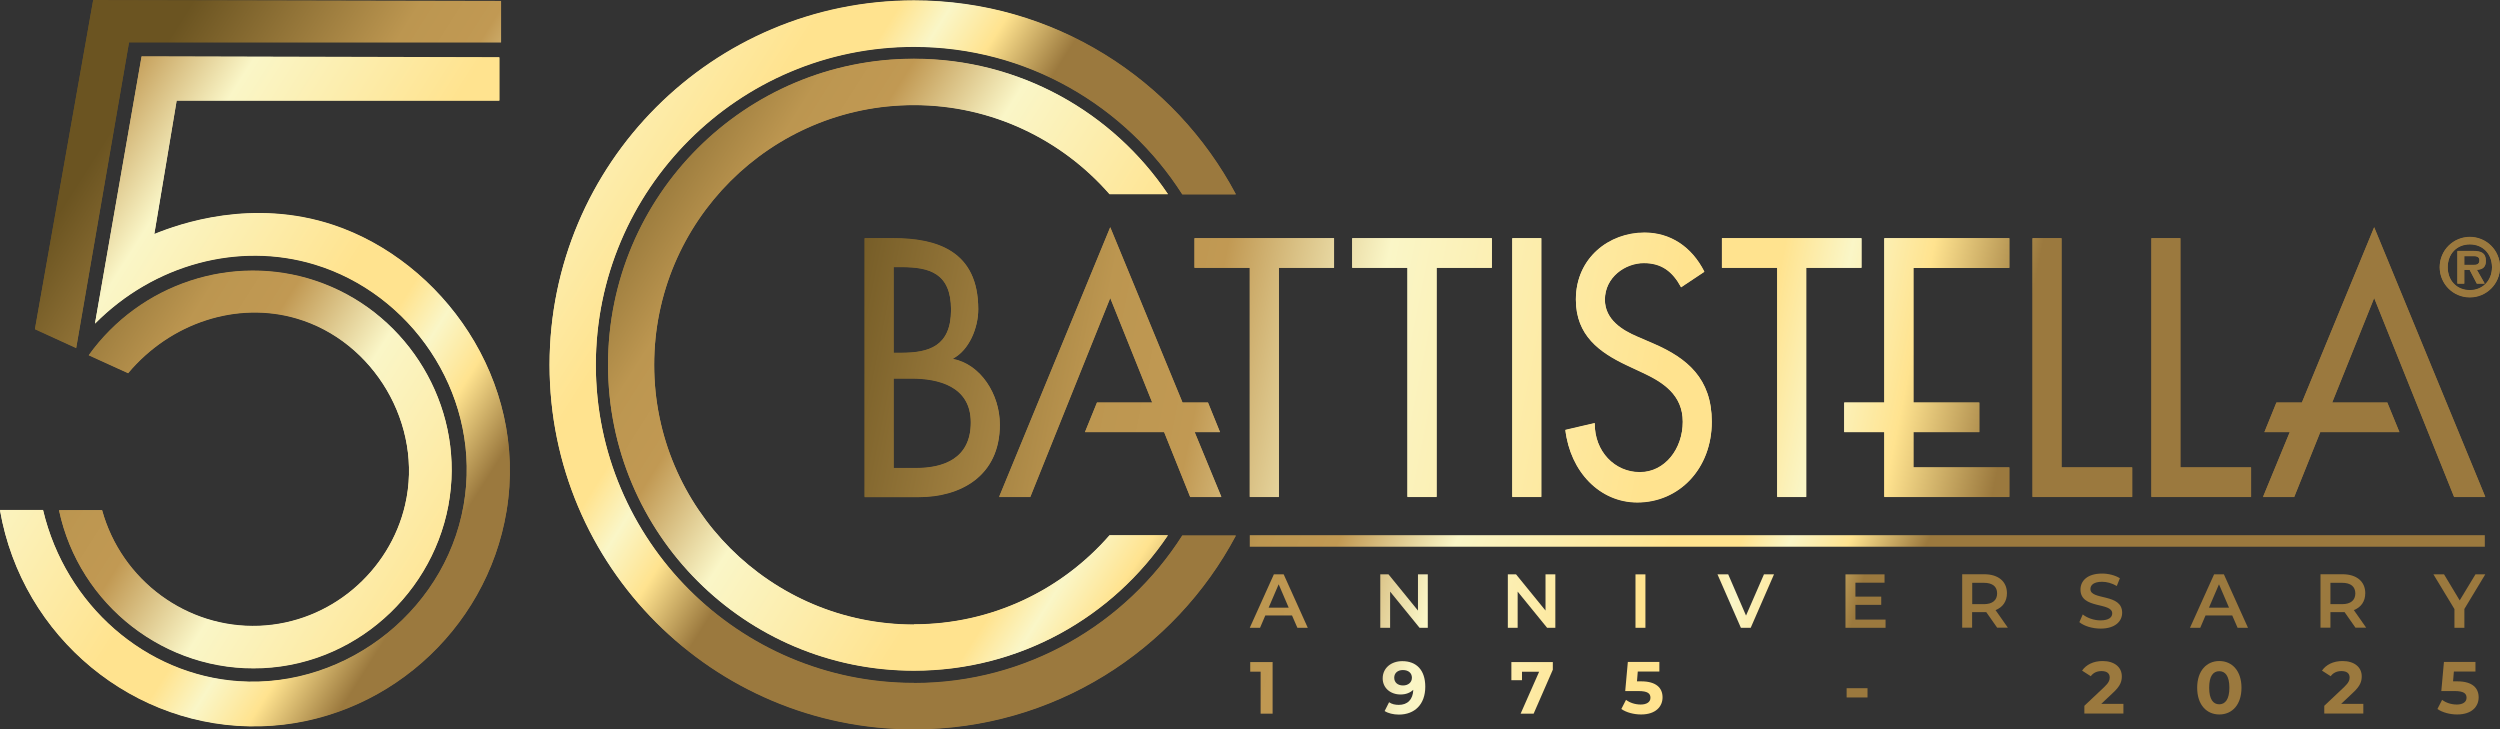 <?xml version="1.0" encoding="UTF-8"?><svg id="Livello_2" xmlns="http://www.w3.org/2000/svg" xmlns:xlink="http://www.w3.org/1999/xlink" viewBox="0 0 218.94 63.87"><rect x="0" y="0" width="218.94" height="63.87" fill="#333333" stroke="none"/><defs><style>.cls-1{fill:url(#linear-gradient);}.cls-1,.cls-2,.cls-3,.cls-4,.cls-5,.cls-6,.cls-7,.cls-8,.cls-9,.cls-10,.cls-11,.cls-12,.cls-13,.cls-14,.cls-15,.cls-16,.cls-17,.cls-18,.cls-19,.cls-20,.cls-21,.cls-22,.cls-23,.cls-24,.cls-25,.cls-26,.cls-27,.cls-28,.cls-29,.cls-30,.cls-31,.cls-32,.cls-33,.cls-34,.cls-35,.cls-36,.cls-37,.cls-38,.cls-39,.cls-40,.cls-41,.cls-42,.cls-43,.cls-44,.cls-45,.cls-46,.cls-47,.cls-48,.cls-49,.cls-50,.cls-51,.cls-52,.cls-53,.cls-54,.cls-55{stroke-width:0px;}.cls-2{fill:url(#linear-gradient-38);}.cls-3{fill:url(#linear-gradient-33);}.cls-4{fill:url(#linear-gradient-29);}.cls-5{fill:url(#linear-gradient-32);}.cls-6{fill:url(#linear-gradient-30);}.cls-7{fill:url(#linear-gradient-31);}.cls-8{fill:url(#linear-gradient-36);}.cls-9{fill:url(#linear-gradient-39);}.cls-10{fill:url(#linear-gradient-34);}.cls-11{fill:url(#linear-gradient-37);}.cls-12{fill:url(#linear-gradient-35);}.cls-13{fill:url(#linear-gradient-28);}.cls-14{fill:url(#linear-gradient-25);}.cls-15{fill:url(#linear-gradient-11);}.cls-16{fill:url(#linear-gradient-12);}.cls-17{fill:url(#linear-gradient-13);}.cls-18{fill:url(#linear-gradient-10);}.cls-19{fill:url(#linear-gradient-17);}.cls-20{fill:url(#linear-gradient-16);}.cls-21{fill:url(#linear-gradient-19);}.cls-22{fill:url(#linear-gradient-15);}.cls-23{fill:url(#linear-gradient-23);}.cls-24{fill:url(#linear-gradient-21);}.cls-25{fill:url(#linear-gradient-18);}.cls-26{fill:url(#linear-gradient-14);}.cls-27{fill:url(#linear-gradient-22);}.cls-28{fill:url(#linear-gradient-20);}.cls-29{fill:url(#linear-gradient-27);}.cls-30{fill:url(#linear-gradient-24);}.cls-31{fill:url(#linear-gradient-26);}.cls-32{fill:url(#linear-gradient-45);}.cls-33{fill:url(#linear-gradient-46);}.cls-34{fill:url(#linear-gradient-44);}.cls-35{fill:url(#linear-gradient-48);}.cls-36{fill:url(#linear-gradient-49);}.cls-37{fill:url(#linear-gradient-47);}.cls-38{fill:url(#linear-gradient-42);}.cls-39{fill:url(#linear-gradient-43);}.cls-40{fill:url(#linear-gradient-40);}.cls-41{fill:url(#linear-gradient-41);}.cls-42{fill:url(#linear-gradient-55);}.cls-43{fill:url(#linear-gradient-53);}.cls-44{fill:url(#linear-gradient-51);}.cls-45{fill:url(#linear-gradient-52);}.cls-46{fill:url(#linear-gradient-50);}.cls-47{fill:url(#linear-gradient-54);}.cls-48{fill:url(#linear-gradient-4);}.cls-49{fill:url(#linear-gradient-2);}.cls-50{fill:url(#linear-gradient-3);}.cls-51{fill:url(#linear-gradient-8);}.cls-52{fill:url(#linear-gradient-9);}.cls-53{fill:url(#linear-gradient-7);}.cls-54{fill:url(#linear-gradient-5);}.cls-55{fill:url(#linear-gradient-6);}</style><linearGradient id="linear-gradient" x1="69.99" y1="30.62" x2="184.32" y2="53.61" gradientUnits="userSpaceOnUse"><stop offset="0" stop-color="#6b5421"/><stop offset=".22" stop-color="#bc9650"/><stop offset=".3" stop-color="#c19953"/><stop offset=".42" stop-color="#faf6c7"/><stop offset=".64" stop-color="#ffe38f"/><stop offset=".71" stop-color="#ffe38f"/><stop offset=".76" stop-color="#faf6c7"/><stop offset=".82" stop-color="#ffe38f"/><stop offset=".9" stop-color="#9b793e"/></linearGradient><linearGradient id="linear-gradient-2" x1="71.37" y1="23.78" x2="185.7" y2="46.76" xlink:href="#linear-gradient"/><linearGradient id="linear-gradient-3" x1="71.91" y1="21.11" x2="186.24" y2="44.1" xlink:href="#linear-gradient"/><linearGradient id="linear-gradient-4" x1="72.17" y1="19.81" x2="186.5" y2="42.79" xlink:href="#linear-gradient"/><linearGradient id="linear-gradient-5" x1="72.56" y1="17.87" x2="186.89" y2="40.86" xlink:href="#linear-gradient"/><linearGradient id="linear-gradient-6" x1="73.16" y1="14.86" x2="187.49" y2="37.84" xlink:href="#linear-gradient"/><linearGradient id="linear-gradient-7" x1="73.94" y1="11" x2="188.27" y2="33.99" xlink:href="#linear-gradient"/><linearGradient id="linear-gradient-8" x1="74.34" y1="8.99" x2="188.67" y2="31.98" xlink:href="#linear-gradient"/><linearGradient id="linear-gradient-9" x1="70.66" y1="27.33" x2="184.98" y2="50.32" xlink:href="#linear-gradient"/><linearGradient id="linear-gradient-10" x1="74.95" y1="5.95" x2="189.28" y2="28.93" xlink:href="#linear-gradient"/><linearGradient id="linear-gradient-11" x1="73.6" y1="12.7" x2="187.93" y2="35.68" xlink:href="#linear-gradient"/><linearGradient id="linear-gradient-12" x1="71.19" y1="7.52" x2="219.4" y2="23.72" xlink:href="#linear-gradient"/><linearGradient id="linear-gradient-13" x1="48.47" y1="11.92" x2="113.49" y2="53.15" xlink:href="#linear-gradient"/><linearGradient id="linear-gradient-14" x1="18.74" y1="-6.93" x2="83.76" y2="34.3" xlink:href="#linear-gradient"/><linearGradient id="linear-gradient-15" x1="12.29" y1="7.35" x2="77.31" y2="48.58" xlink:href="#linear-gradient"/><linearGradient id="linear-gradient-16" x1="-16.11" y1="5.21" x2="48.9" y2="46.45" xlink:href="#linear-gradient"/><linearGradient id="linear-gradient-17" x1="-1.99" y1="25.76" x2="63.02" y2="66.99" xlink:href="#linear-gradient"/><linearGradient id="linear-gradient-18" x1="69.99" y1="30.65" x2="184.32" y2="53.64" xlink:href="#linear-gradient"/><linearGradient id="linear-gradient-19" x1="71.36" y1="23.81" x2="185.69" y2="46.79" xlink:href="#linear-gradient"/><linearGradient id="linear-gradient-20" x1="71.9" y1="21.14" x2="186.23" y2="44.12" xlink:href="#linear-gradient"/><linearGradient id="linear-gradient-21" x1="72.16" y1="19.83" x2="186.49" y2="42.82" xlink:href="#linear-gradient"/><linearGradient id="linear-gradient-22" x1="72.55" y1="17.9" x2="186.88" y2="40.89" xlink:href="#linear-gradient"/><linearGradient id="linear-gradient-23" x1="73.16" y1="14.88" x2="187.49" y2="37.87" xlink:href="#linear-gradient"/><linearGradient id="linear-gradient-24" x1="73.93" y1="11.03" x2="188.26" y2="34.01" xlink:href="#linear-gradient"/><linearGradient id="linear-gradient-25" x1="74.34" y1="9.02" x2="188.67" y2="32" xlink:href="#linear-gradient"/><linearGradient id="linear-gradient-26" x1="70.65" y1="27.36" x2="184.98" y2="50.34" xlink:href="#linear-gradient"/><linearGradient id="linear-gradient-27" x1="74.95" y1="5.97" x2="189.28" y2="28.96" xlink:href="#linear-gradient"/><linearGradient id="linear-gradient-28" x1="73.59" y1="12.73" x2="187.92" y2="35.71" xlink:href="#linear-gradient"/><linearGradient id="linear-gradient-29" x1="71.18" y1="7.54" x2="219.4" y2="23.75" xlink:href="#linear-gradient"/><linearGradient id="linear-gradient-30" x1="48.47" y1="11.95" x2="113.49" y2="53.18" xlink:href="#linear-gradient"/><linearGradient id="linear-gradient-31" x1="18.74" y1="-6.9" x2="83.76" y2="34.33" xlink:href="#linear-gradient"/><linearGradient id="linear-gradient-32" x1="12.29" y1="7.38" x2="77.31" y2="48.61" xlink:href="#linear-gradient"/><linearGradient id="linear-gradient-33" x1="-16.11" y1="5.24" x2="48.9" y2="46.47" xlink:href="#linear-gradient"/><linearGradient id="linear-gradient-34" x1="-1.99" y1="25.79" x2="63.02" y2="67.02" xlink:href="#linear-gradient"/><linearGradient id="linear-gradient-35" x1="93.6" y1="48.1" x2="166.68" y2="67.25" xlink:href="#linear-gradient"/><linearGradient id="linear-gradient-36" x1="94.37" y1="45.15" x2="167.45" y2="64.3" xlink:href="#linear-gradient"/><linearGradient id="linear-gradient-37" x1="95.09" y1="42.41" x2="168.17" y2="61.56" xlink:href="#linear-gradient"/><linearGradient id="linear-gradient-38" x1="95.71" y1="40.07" x2="168.78" y2="59.23" xlink:href="#linear-gradient"/><linearGradient id="linear-gradient-39" x1="96.36" y1="37.56" x2="169.44" y2="56.71" xlink:href="#linear-gradient"/><linearGradient id="linear-gradient-40" x1="96.97" y1="35.25" x2="170.05" y2="54.41" xlink:href="#linear-gradient"/><linearGradient id="linear-gradient-41" x1="97.59" y1="32.87" x2="170.67" y2="52.03" xlink:href="#linear-gradient"/><linearGradient id="linear-gradient-42" x1="98.3" y1="30.18" x2="171.37" y2="49.33" xlink:href="#linear-gradient"/><linearGradient id="linear-gradient-43" x1="98.89" y1="27.91" x2="171.97" y2="47.06" xlink:href="#linear-gradient"/><linearGradient id="linear-gradient-44" x1="99.61" y1="25.18" x2="172.69" y2="44.33" xlink:href="#linear-gradient"/><linearGradient id="linear-gradient-45" x1="100.37" y1="22.26" x2="173.45" y2="41.41" xlink:href="#linear-gradient"/><linearGradient id="linear-gradient-46" x1="91.74" y1="55.2" x2="164.82" y2="74.36" xlink:href="#linear-gradient"/><linearGradient id="linear-gradient-47" x1="92.49" y1="52.33" x2="165.57" y2="71.49" xlink:href="#linear-gradient"/><linearGradient id="linear-gradient-48" x1="93.26" y1="49.4" x2="166.34" y2="68.56" xlink:href="#linear-gradient"/><linearGradient id="linear-gradient-49" x1="93.87" y1="47.06" x2="166.95" y2="66.21" xlink:href="#linear-gradient"/><linearGradient id="linear-gradient-50" x1="94.95" y1="42.94" x2="168.03" y2="62.09" xlink:href="#linear-gradient"/><linearGradient id="linear-gradient-51" x1="96.41" y1="37.37" x2="169.49" y2="56.52" xlink:href="#linear-gradient"/><linearGradient id="linear-gradient-52" x1="97.1" y1="34.74" x2="170.18" y2="53.9" xlink:href="#linear-gradient"/><linearGradient id="linear-gradient-53" x1="97.77" y1="32.22" x2="170.84" y2="51.37" xlink:href="#linear-gradient"/><linearGradient id="linear-gradient-54" x1="98.47" y1="29.53" x2="171.55" y2="48.68" xlink:href="#linear-gradient"/><linearGradient id="linear-gradient-55" x1="105.65" y1="18.64" x2="174.71" y2="52.93" xlink:href="#linear-gradient"/></defs><g id="Livello_1-2"><path class="cls-1" d="M78.26,40.98h1.95c2.35,0,4.81-.78,4.81-4s-2.92-3.85-5.19-3.85h-1.57v7.84ZM78.26,30.89h.65c2.41,0,4.38-.54,4.38-3.78s-1.95-3.73-4.33-3.73h-.7v7.51ZM75.72,20.85h2.49c3.84,0,7.46,1.11,7.46,6.22,0,1.65-.81,3.57-2.19,4.3v.06c2.41.48,4.08,3.09,4.08,5.74,0,4.54-3.49,6.34-7.08,6.34h-4.76v-22.65Z"/><polygon class="cls-49" points="112 43.5 109.45 43.5 109.45 23.44 104.61 23.44 104.61 20.85 116.83 20.85 116.83 23.44 112 23.44 112 43.5"/><polygon class="cls-50" points="125.81 43.5 123.26 43.5 123.26 23.44 118.42 23.44 118.42 20.85 130.65 20.85 130.65 23.44 125.81 23.44 125.81 43.5"/><rect class="cls-48" x="132.44" y="20.85" width="2.54" height="22.65"/><path class="cls-54" d="M147.23,25.15c-.76-1.41-1.73-2.13-3.27-2.13-1.62,0-3.41,1.23-3.41,3.21,0,1.77,1.57,2.7,2.84,3.24l1.46.63c2.89,1.26,5.06,3.03,5.06,6.82,0,4.12-2.87,7.06-6.52,7.06-3.3,0-5.87-2.7-6.3-6.34l2.57-.6c-.03,2.49,1.76,4.3,3.95,4.3s3.76-2.04,3.76-4.42-1.76-3.48-3.52-4.3l-1.41-.66c-2.33-1.11-4.43-2.58-4.43-5.74,0-3.66,2.92-5.86,6-5.86,2.27,0,4.14,1.23,5.25,3.42l-2.03,1.35Z"/><polygon class="cls-55" points="158.18 43.5 155.64 43.5 155.64 23.44 150.8 23.44 150.8 20.85 163.02 20.85 163.02 23.44 158.18 23.44 158.18 43.5"/><polygon class="cls-53" points="180.54 40.92 186.73 40.92 186.73 43.5 178 43.5 178 20.85 180.54 20.85 180.54 40.92"/><polygon class="cls-51" points="190.95 40.92 197.14 40.92 197.14 43.5 188.41 43.5 188.41 20.85 190.95 20.85 190.95 40.92"/><polygon class="cls-52" points="96.07 35.24 100.91 35.24 97.23 26.08 90.23 43.5 87.5 43.5 97.23 19.89 103.56 35.24 105.79 35.24 106.84 37.83 104.62 37.83 106.96 43.5 104.23 43.5 101.95 37.83 95.02 37.83 96.07 35.24"/><polygon class="cls-18" points="209.07 35.24 210.13 37.83 203.2 37.83 200.92 43.5 198.19 43.5 200.53 37.83 198.31 37.83 199.36 35.24 201.59 35.24 207.92 19.89 217.65 43.5 214.92 43.5 207.92 26.08 204.24 35.24 209.07 35.24"/><polygon class="cls-15" points="165.02 20.85 175.97 20.85 175.97 23.44 167.57 23.44 167.57 35.24 173.34 35.24 173.34 37.83 167.57 37.83 167.57 40.92 175.97 40.92 175.97 43.5 165.02 43.5 165.02 37.83 161.51 37.83 161.51 35.24 165.02 35.24 165.02 20.85"/><path class="cls-16" d="M215.81,23.19v-.78h.65c.27,0,.68-.03.68.36,0,.36-.22.43-.54.42h-.79ZM216.92,23.61c.5-.03.78-.24.78-.77,0-.67-.36-.87-1.11-.87h-1.38v2.85h.6v-1.21h.47l.63,1.21h.69l-.69-1.21ZM216.3,25.4c-1.15,0-1.94-.84-1.94-2.01s.79-2.01,1.94-2.01,1.94.84,1.94,2.01-.82,2.01-1.94,2.01M216.3,26.02c1.46,0,2.64-1.18,2.64-2.64s-1.18-2.64-2.64-2.64-2.64,1.18-2.64,2.64,1.17,2.64,2.64,2.64"/><path class="cls-17" d="M80.04,54.69c-12.54,0-22.75-10.2-22.75-22.75s10.2-22.75,22.75-22.75c6.83,0,12.96,3.03,17.13,7.8h5.11c-4.81-7.15-12.98-11.85-22.24-11.85-14.8,0-26.79,11.99-26.79,26.79s11.99,26.79,26.79,26.79c9.26,0,17.43-4.7,22.24-11.85h-5.11c-4.17,4.78-10.3,7.8-17.13,7.8Z"/><path class="cls-26" d="M80.04,59.8c-15.36,0-27.86-12.5-27.86-27.86s12.5-27.86,27.86-27.86c9.87,0,18.55,5.16,23.5,12.92h4.69C102.87,6.91,92.26.03,80.04.03,62.41.03,48.13,14.32,48.13,31.94s14.28,31.91,31.91,31.91c12.22,0,22.83-6.87,28.19-16.96h-4.69c-4.95,7.76-13.63,12.92-23.5,12.92Z"/><polygon class="cls-22" points="43.88 .08 43.88 3.69 11.3 3.69 6.67 30.46 3.06 28.81 8.16 0 43.88 .08"/><path class="cls-20" d="M43.73,5.02v3.77H15.47l-1.96,11.7c2.2-.9,8.6-3.16,15.7-.79,9.44,3.16,17.05,13.52,15.15,25.04-1.73,10.52-10.82,18.55-21.51,18.84-11.07.31-20.92-7.76-22.85-18.92h3.77c1.98,8.36,9.01,14.43,17.11,14.99,9.58.67,18.64-6.5,19.86-16.33,1.13-9.1-4.8-17.64-13.19-20.18-6.66-2.02-14.08-.01-19.23,5.18,1.36-7.8,2.72-15.6,4.08-23.39l31.32.08Z"/><path class="cls-19" d="M7.77,31.09l3.45,1.57c3.73-4.44,9.56-6.32,14.76-4.79,6.75,1.98,11.13,9.3,9.5,16.33-1.34,5.8-6.52,10.36-12.8,10.6-6.3.24-12.03-3.96-13.74-10.13h-3.77c1.77,8.34,9.37,14.21,17.82,13.82,8.69-.4,15.7-7.32,16.49-15.78.75-8-4.23-15.59-11.85-18.13-7.24-2.42-15.34.22-19.86,6.52Z"/><path class="cls-25" d="M78.26,41.01h1.95c2.35,0,4.81-.78,4.81-4s-2.92-3.85-5.19-3.85h-1.57v7.84ZM78.26,30.91h.65c2.41,0,4.38-.54,4.38-3.78s-1.95-3.73-4.33-3.73h-.7v7.51ZM75.72,20.88h2.49c3.84,0,7.46,1.11,7.46,6.22,0,1.65-.81,3.57-2.19,4.3v.06c2.41.48,4.08,3.09,4.08,5.74,0,4.54-3.49,6.34-7.08,6.34h-4.76v-22.65Z"/><polygon class="cls-21" points="112 43.53 109.45 43.53 109.45 23.46 104.61 23.46 104.61 20.88 116.83 20.88 116.83 23.46 112 23.46 112 43.53"/><polygon class="cls-28" points="125.81 43.53 123.26 43.53 123.26 23.46 118.42 23.46 118.42 20.88 130.65 20.88 130.65 23.46 125.81 23.46 125.81 43.53"/><rect class="cls-24" x="132.44" y="20.88" width="2.54" height="22.65"/><path class="cls-27" d="M147.23,25.18c-.76-1.41-1.73-2.13-3.27-2.13-1.62,0-3.41,1.23-3.41,3.21,0,1.77,1.57,2.7,2.84,3.24l1.46.63c2.89,1.26,5.06,3.03,5.06,6.82,0,4.12-2.87,7.06-6.52,7.06-3.3,0-5.87-2.7-6.3-6.34l2.57-.6c-.03,2.49,1.76,4.3,3.95,4.3s3.76-2.04,3.76-4.42-1.76-3.48-3.52-4.3l-1.41-.66c-2.33-1.11-4.43-2.58-4.43-5.74,0-3.66,2.92-5.86,6-5.86,2.27,0,4.14,1.23,5.25,3.42l-2.03,1.35Z"/><polygon class="cls-23" points="158.18 43.53 155.64 43.53 155.64 23.46 150.8 23.46 150.8 20.88 163.02 20.88 163.02 23.46 158.18 23.46 158.18 43.53"/><polygon class="cls-30" points="180.54 40.95 186.73 40.95 186.73 43.53 178 43.53 178 20.88 180.54 20.88 180.54 40.95"/><polygon class="cls-14" points="190.95 40.95 197.14 40.95 197.14 43.53 188.41 43.53 188.41 20.88 190.95 20.88 190.95 40.95"/><polygon class="cls-31" points="96.07 35.27 100.91 35.27 97.23 26.11 90.23 43.53 87.5 43.53 97.23 19.92 103.56 35.27 105.79 35.27 106.84 37.85 104.62 37.85 106.96 43.53 104.23 43.53 101.95 37.85 95.02 37.85 96.07 35.27"/><polygon class="cls-29" points="209.07 35.27 210.13 37.85 203.2 37.85 200.92 43.53 198.19 43.53 200.53 37.85 198.31 37.85 199.36 35.27 201.59 35.27 207.92 19.92 217.65 43.53 214.92 43.53 207.92 26.11 204.24 35.27 209.07 35.27"/><polygon class="cls-13" points="165.02 20.88 175.97 20.88 175.97 23.47 167.57 23.47 167.57 35.27 173.34 35.27 173.34 37.85 167.57 37.85 167.57 40.95 175.97 40.95 175.97 43.53 165.02 43.53 165.02 37.85 161.51 37.85 161.51 35.27 165.02 35.27 165.02 20.88"/><path class="cls-4" d="M215.81,23.22v-.78h.65c.27,0,.68-.03.68.36,0,.36-.22.43-.54.42h-.79ZM216.92,23.64c.5-.03.78-.24.78-.77,0-.67-.36-.87-1.11-.87h-1.38v2.85h.6v-1.21h.47l.63,1.21h.69l-.69-1.21ZM216.3,25.43c-1.15,0-1.94-.84-1.94-2.01s.79-2.01,1.94-2.01,1.94.84,1.94,2.01-.82,2.01-1.94,2.01M216.3,26.05c1.46,0,2.64-1.18,2.64-2.64s-1.18-2.64-2.64-2.64-2.64,1.18-2.64,2.64,1.17,2.64,2.64,2.64"/><path class="cls-6" d="M80.04,54.71c-12.54,0-22.75-10.2-22.75-22.75s10.2-22.75,22.75-22.75c6.83,0,12.96,3.03,17.13,7.8h5.11c-4.81-7.15-12.98-11.85-22.24-11.85-14.8,0-26.79,11.99-26.79,26.79s11.99,26.79,26.79,26.79c9.26,0,17.43-4.7,22.24-11.85h-5.11c-4.17,4.78-10.3,7.8-17.13,7.8Z"/><path class="cls-7" d="M80.04,59.83c-15.36,0-27.86-12.5-27.86-27.86s12.5-27.86,27.86-27.86c9.87,0,18.55,5.16,23.5,12.92h4.69C102.87,6.93,92.26.06,80.04.06,62.41.06,48.13,14.35,48.13,31.97s14.28,31.91,31.91,31.91c12.22,0,22.83-6.87,28.19-16.96h-4.69c-4.95,7.76-13.63,12.92-23.5,12.92Z"/><polygon class="cls-5" points="43.88 .11 43.88 3.72 11.3 3.72 6.67 30.49 3.06 28.84 8.16 .03 43.88 .11"/><path class="cls-3" d="M43.73,5.05v3.77H15.47l-1.96,11.7c2.2-.9,8.6-3.16,15.7-.79,9.44,3.16,17.05,13.52,15.15,25.04-1.73,10.52-10.82,18.55-21.51,18.84-11.07.31-20.92-7.76-22.85-18.92h3.77c1.98,8.36,9.01,14.43,17.11,14.99,9.58.67,18.64-6.5,19.86-16.33,1.13-9.1-4.8-17.64-13.19-20.18-6.66-2.02-14.08-.01-19.23,5.18,1.36-7.8,2.72-15.6,4.08-23.39l31.32.08Z"/><path class="cls-10" d="M7.77,31.12l3.45,1.57c3.73-4.44,9.56-6.32,14.76-4.79,6.75,1.98,11.13,9.3,9.5,16.33-1.34,5.8-6.52,10.36-12.8,10.6-6.3.24-12.03-3.96-13.74-10.13h-3.77c1.77,8.34,9.37,14.21,17.82,13.82,8.69-.4,15.7-7.32,16.49-15.78.75-8-4.23-15.59-11.85-18.13-7.24-2.42-15.34.22-19.86,6.52Z"/><path class="cls-12" d="M113.15,53.9h-2.34l-.46,1.08h-.9l2.11-4.68h.86l2.11,4.68h-.91l-.47-1.08ZM112.86,53.22l-.88-2.05-.88,2.05h1.76Z"/><path class="cls-8" d="M125.04,50.3v4.68h-.72l-2.58-3.17v3.17h-.86v-4.68h.72l2.58,3.17v-3.17h.86Z"/><path class="cls-11" d="M136.21,50.3v4.68h-.72l-2.58-3.17v3.17h-.86v-4.68h.72l2.58,3.17v-3.17h.86Z"/><path class="cls-2" d="M143.23,50.3h.87v4.68h-.87v-4.68Z"/><path class="cls-9" d="M155.36,50.3l-2.04,4.68h-.86l-2.05-4.68h.94l1.56,3.61,1.57-3.61h.87Z"/><path class="cls-40" d="M165.13,54.25v.73h-3.51v-4.68h3.42v.73h-2.55v1.22h2.26v.72h-2.26v1.29h2.64Z"/><path class="cls-41" d="M174.91,54.98l-.96-1.37c-.06,0-.12,0-.18,0h-1.06v1.36h-.87v-4.68h1.93c1.23,0,1.99.63,1.99,1.66,0,.71-.36,1.23-1,1.48l1.08,1.54h-.94ZM173.74,51.04h-1.02v1.87h1.02c.76,0,1.16-.35,1.16-.94s-.39-.93-1.16-.93Z"/><path class="cls-38" d="M182.1,54.49l.3-.68c.37.3.97.52,1.54.52.73,0,1.04-.26,1.04-.61,0-1.01-2.78-.35-2.78-2.09,0-.76.6-1.4,1.89-1.4.56,0,1.15.15,1.56.41l-.27.68c-.42-.25-.88-.37-1.29-.37-.72,0-1.02.28-1.02.64,0,1,2.78.35,2.78,2.07,0,.75-.61,1.39-1.89,1.39-.73,0-1.46-.23-1.85-.56Z"/><path class="cls-39" d="M195.49,53.9h-2.34l-.46,1.08h-.9l2.11-4.68h.86l2.11,4.68h-.91l-.47-1.08ZM195.21,53.22l-.88-2.05-.88,2.05h1.76Z"/><path class="cls-34" d="M206.29,54.98l-.96-1.37c-.06,0-.12,0-.18,0h-1.06v1.36h-.87v-4.68h1.93c1.23,0,1.99.63,1.99,1.66,0,.71-.36,1.23-1,1.48l1.08,1.54h-.94ZM205.11,51.04h-1.02v1.87h1.02c.76,0,1.16-.35,1.16-.94s-.39-.93-1.16-.93Z"/><path class="cls-32" d="M215.82,53.33v1.65h-.87v-1.64l-1.84-3.04h.93l1.37,2.28,1.38-2.28h.86l-1.83,3.03Z"/><path class="cls-33" d="M111.45,57.97v4.53h-1.05v-3.68h-.91v-.84h1.95Z"/><path class="cls-37" d="M124.82,60.14c0,1.56-.94,2.44-2.31,2.44-.48,0-.94-.11-1.25-.31l.39-.77c.25.17.54.23.85.23.75,0,1.24-.45,1.27-1.32-.27.26-.65.41-1.12.41-.87,0-1.56-.56-1.56-1.41,0-.92.76-1.51,1.71-1.51,1.25,0,2.02.78,2.02,2.24ZM123.65,59.35c0-.39-.29-.67-.79-.67-.45,0-.76.26-.76.67s.3.68.77.68.78-.28.78-.68Z"/><path class="cls-35" d="M135.99,57.97v.68l-1.68,3.85h-1.14l1.62-3.67h-1.5v.74h-.93v-1.59h3.63Z"/><path class="cls-36" d="M145.6,61.07c0,.8-.59,1.5-1.88,1.5-.63,0-1.29-.17-1.73-.48l.41-.8c.34.26.81.41,1.29.41.52,0,.85-.22.85-.59s-.23-.59-1.05-.59h-1.16l.23-2.55h2.76v.84h-1.89l-.07.86h.37c1.34,0,1.87.6,1.87,1.4Z"/><path class="cls-46" d="M161.72,60.27h1.83v.81h-1.83v-.81Z"/><path class="cls-44" d="M185.96,61.64v.85h-3.42v-.68l1.75-1.65c.4-.38.47-.61.47-.83,0-.36-.25-.56-.72-.56-.39,0-.72.15-.94.45l-.76-.49c.35-.51.98-.84,1.8-.84,1.01,0,1.68.52,1.68,1.34,0,.44-.12.84-.76,1.43l-1.04.98h1.95Z"/><path class="cls-45" d="M192.42,60.23c0-1.49.83-2.34,1.94-2.34s1.94.85,1.94,2.34-.82,2.34-1.94,2.34-1.94-.85-1.94-2.34ZM195.24,60.23c0-1.03-.36-1.45-.89-1.45s-.88.43-.88,1.45.36,1.45.88,1.45.89-.43.89-1.45Z"/><path class="cls-43" d="M206.97,61.64v.85h-3.42v-.68l1.75-1.65c.4-.38.47-.61.47-.83,0-.36-.25-.56-.72-.56-.39,0-.72.15-.94.45l-.76-.49c.35-.51.98-.84,1.8-.84,1.01,0,1.68.52,1.68,1.34,0,.44-.12.84-.76,1.43l-1.04.98h1.95Z"/><path class="cls-47" d="M217.07,61.07c0,.8-.59,1.5-1.88,1.5-.63,0-1.29-.17-1.73-.48l.41-.8c.34.26.81.41,1.29.41.52,0,.85-.22.85-.59s-.23-.59-1.05-.59h-1.16l.23-2.55h2.76v.84h-1.89l-.07.86h.37c1.34,0,1.87.6,1.87,1.4Z"/><rect class="cls-42" x="109.45" y="46.87" width="108.16" height="1.01"/></g></svg>